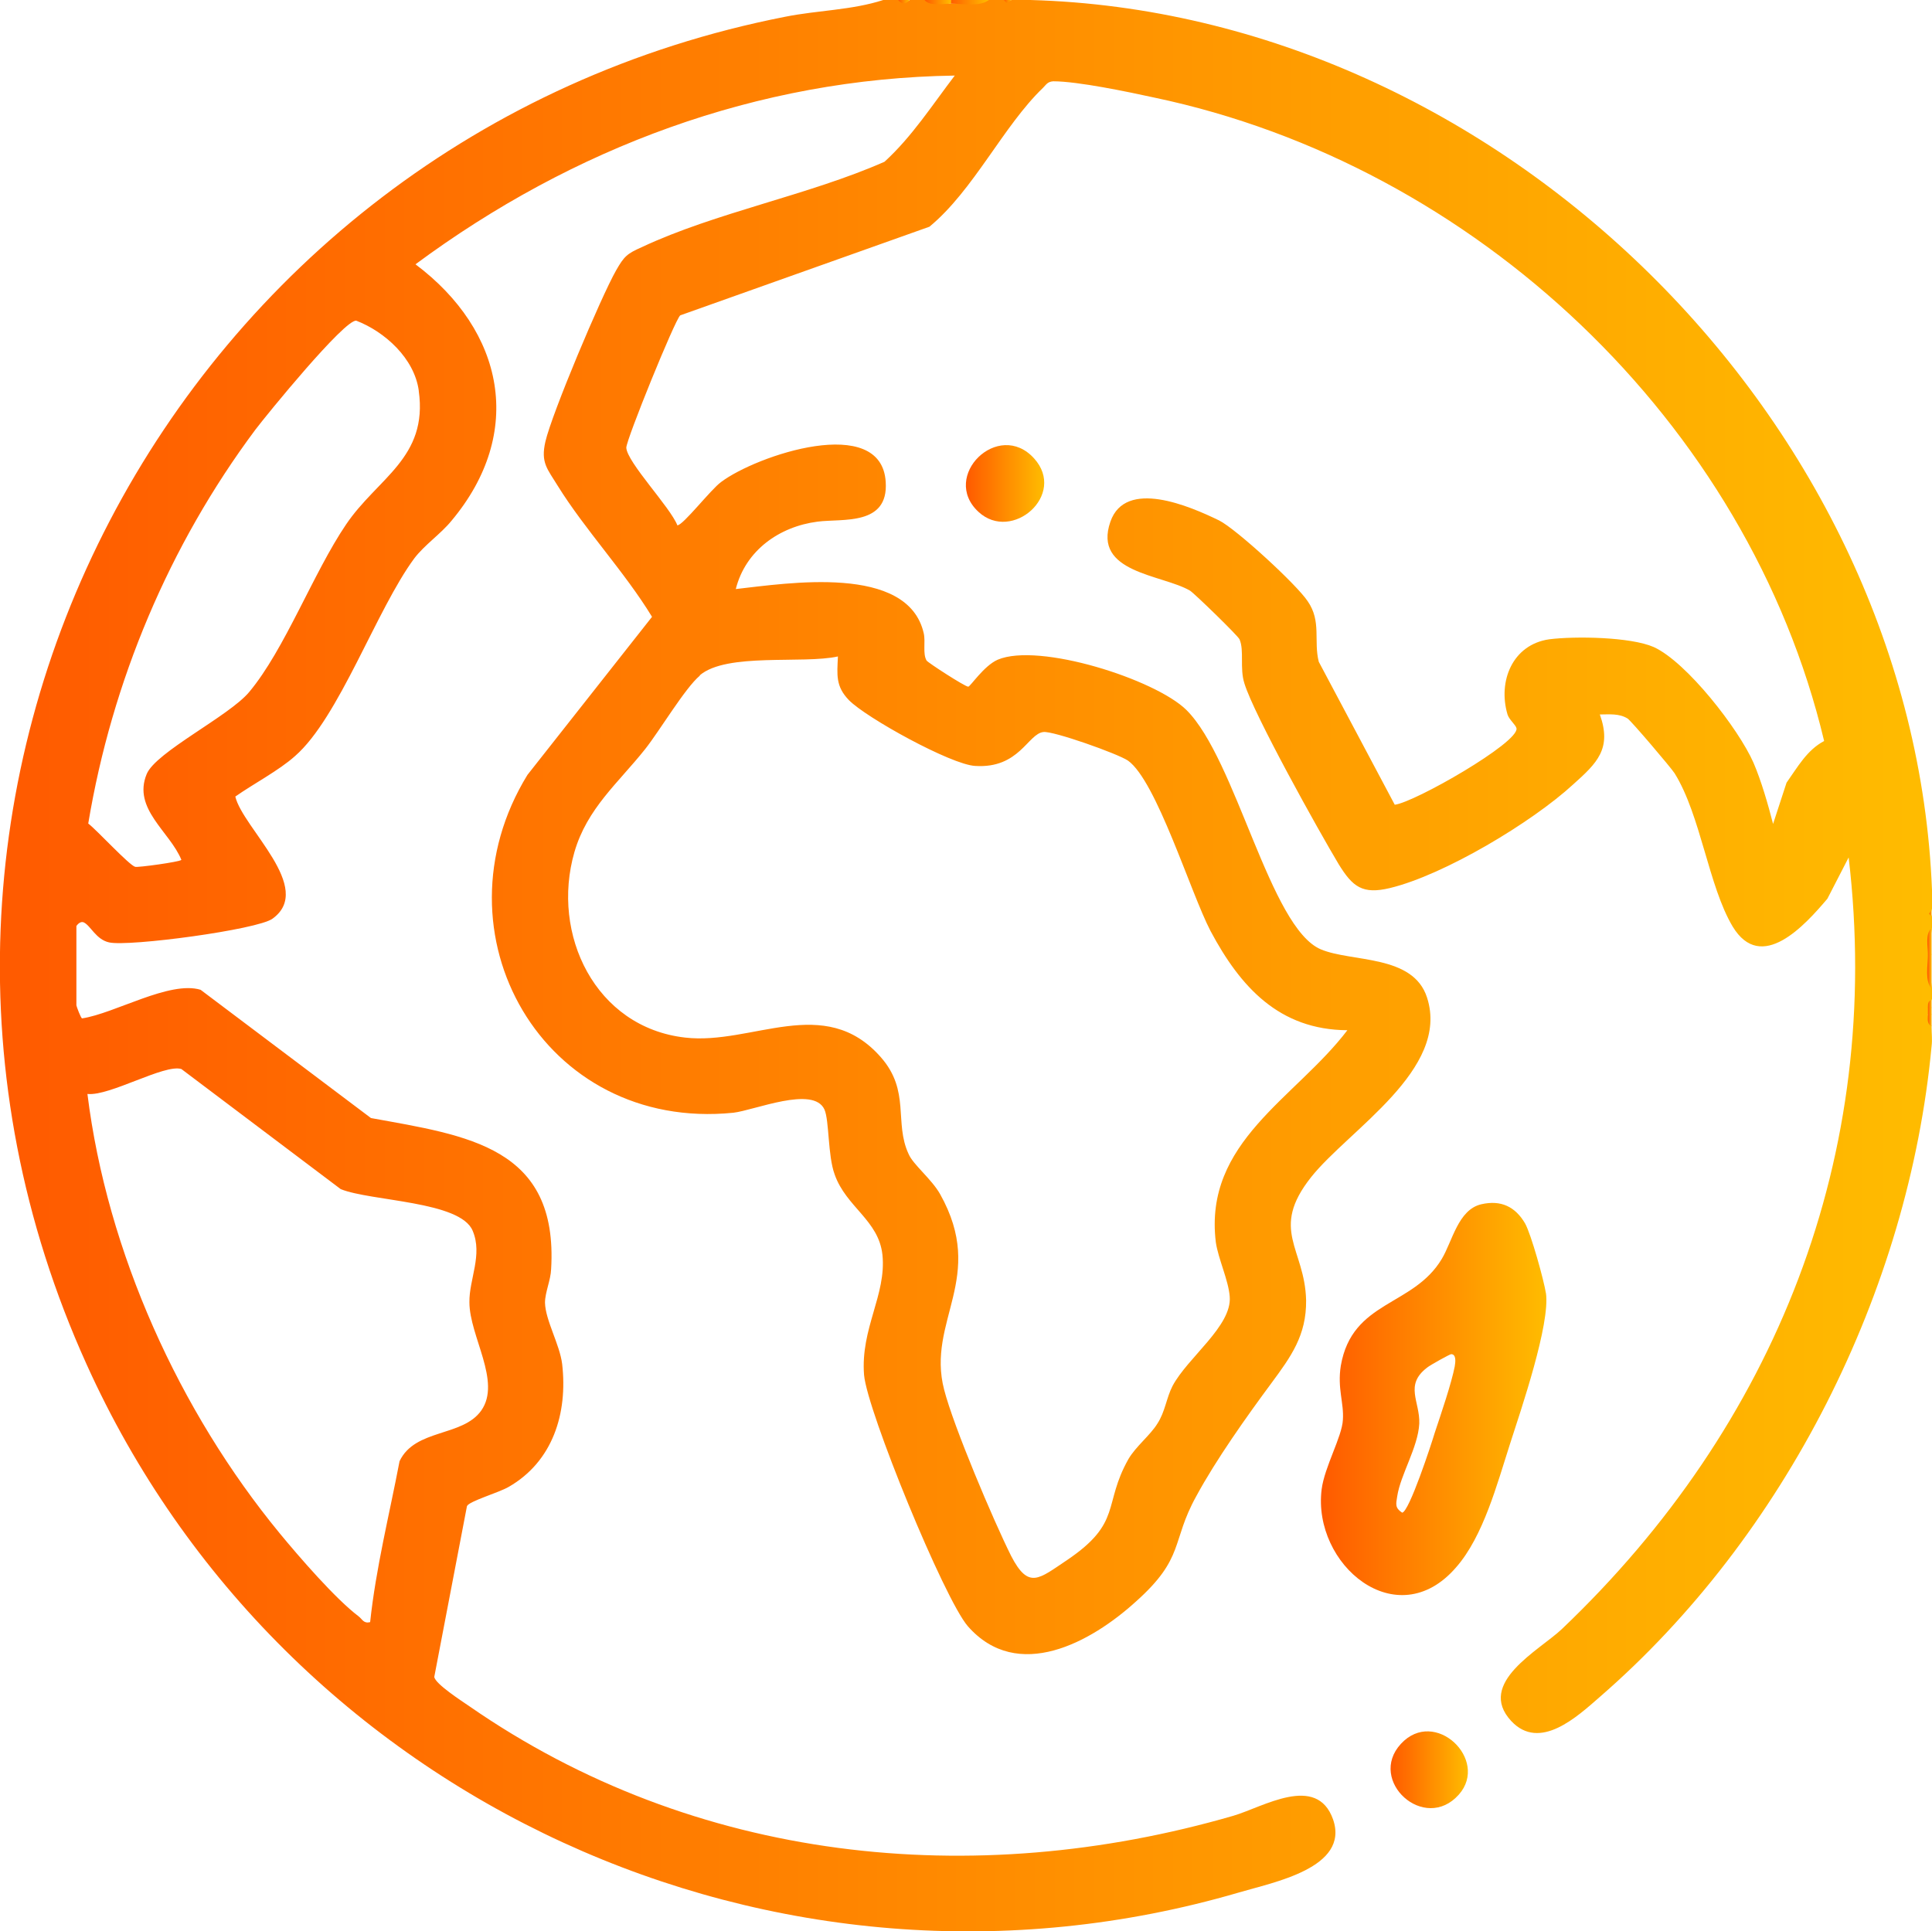 <?xml version="1.0" encoding="UTF-8"?>
<svg id="Capa_2" data-name="Capa 2" xmlns="http://www.w3.org/2000/svg" xmlns:xlink="http://www.w3.org/1999/xlink" viewBox="0 0 47.29 47.28">
  <defs>
    <style>
      .cls-1 {
        fill: url(#Degradado_sin_nombre_2-11);
      }

      .cls-2 {
        fill: url(#Degradado_sin_nombre_2-14);
      }

      .cls-3 {
        fill: url(#Degradado_sin_nombre_2-4);
      }

      .cls-4 {
        fill: url(#Degradado_sin_nombre_2-12);
      }

      .cls-5 {
        fill: url(#Degradado_sin_nombre_2-8);
      }

      .cls-6 {
        fill: url(#Degradado_sin_nombre_2-7);
      }

      .cls-7 {
        fill: url(#Degradado_sin_nombre_2-6);
      }

      .cls-8 {
        fill: url(#Degradado_sin_nombre_2-9);
      }

      .cls-9 {
        fill: url(#Degradado_sin_nombre_2);
      }

      .cls-10 {
        fill: url(#Degradado_sin_nombre_2-10);
      }

      .cls-11 {
        fill: url(#Degradado_sin_nombre_2-13);
      }

      .cls-12 {
        fill: url(#Degradado_sin_nombre_2-5);
      }

      .cls-13 {
        fill: url(#Degradado_sin_nombre_2-3);
      }

      .cls-14 {
        fill: url(#Degradado_sin_nombre_2-2);
      }
    </style>
    <linearGradient id="Degradado_sin_nombre_2" data-name="Degradado sin nombre 2" x1="0" y1="23.64" x2="47.29" y2="23.64" gradientUnits="userSpaceOnUse">
      <stop offset="0" stop-color="#ff5a00"/>
      <stop offset="1" stop-color="#ffbc00"/>
    </linearGradient>
    <linearGradient id="Degradado_sin_nombre_2-2" data-name="Degradado sin nombre 2" x1="23.22" y1=".06" x2="24.2" y2=".06" xlink:href="#Degradado_sin_nombre_2"/>
    <linearGradient id="Degradado_sin_nombre_2-3" data-name="Degradado sin nombre 2" x1="47.18" y1="23.75" x2="47.28" y2="23.75" xlink:href="#Degradado_sin_nombre_2"/>
    <linearGradient id="Degradado_sin_nombre_2-4" data-name="Degradado sin nombre 2" x1="22.63" y1=".06" x2="23.28" y2=".06" xlink:href="#Degradado_sin_nombre_2"/>
    <linearGradient id="Degradado_sin_nombre_2-5" data-name="Degradado sin nombre 2" x1="47.18" y1="23.04" x2="47.28" y2="23.04" xlink:href="#Degradado_sin_nombre_2"/>
    <linearGradient id="Degradado_sin_nombre_2-6" data-name="Degradado sin nombre 2" x1="21.99" y1=".04" x2="22.26" y2=".04" xlink:href="#Degradado_sin_nombre_2"/>
    <linearGradient id="Degradado_sin_nombre_2-7" data-name="Degradado sin nombre 2" x1="47.19" y1="24.95" x2="47.28" y2="24.95" xlink:href="#Degradado_sin_nombre_2"/>
    <linearGradient id="Degradado_sin_nombre_2-8" data-name="Degradado sin nombre 2" x1="24.57" y1=".03" x2="24.76" y2=".03" xlink:href="#Degradado_sin_nombre_2"/>
    <linearGradient id="Degradado_sin_nombre_2-9" data-name="Degradado sin nombre 2" x1="47.22" y1="22.35" x2="47.28" y2="22.35" xlink:href="#Degradado_sin_nombre_2"/>
    <linearGradient id="Degradado_sin_nombre_2-10" data-name="Degradado sin nombre 2" x1="47.19" y1="24.6" x2="47.28" y2="24.6" xlink:href="#Degradado_sin_nombre_2"/>
    <linearGradient id="Degradado_sin_nombre_2-11" data-name="Degradado sin nombre 2" x1="47.19" y1="24.75" x2="47.28" y2="24.75" xlink:href="#Degradado_sin_nombre_2"/>
    <linearGradient id="Degradado_sin_nombre_2-12" data-name="Degradado sin nombre 2" x1="32.34" y1="34.25" x2="37.85" y2="34.25" xlink:href="#Degradado_sin_nombre_2"/>
    <linearGradient id="Degradado_sin_nombre_2-13" data-name="Degradado sin nombre 2" x1="23.65" y1="11.84" x2="25.56" y2="11.84" xlink:href="#Degradado_sin_nombre_2"/>
    <linearGradient id="Degradado_sin_nombre_2-14" data-name="Degradado sin nombre 2" x1="34.04" y1="43.32" x2="35.94" y2="43.32" xlink:href="#Degradado_sin_nombre_2"/>
  </defs>
  <g id="Capa_1-2" data-name="Capa 1">
    <g>
      <path class="cls-9" d="M47.28,25.12c-.03-.1-.06-.2-.09-.28,0-.02.03-.04.04-.05h0s.02-.06,0-.08h0s0-.03,0-.02c0,0-.02-.02-.03-.04l.09-.19v-.27c-.04-.29-.07-.57-.09-.83.03-.21.06-.42.09-.65v-.27c-.03-.06-.03-.12,0-.19v-.46C46.84,10.3,36.68.32,25.22,0h-.46c-.07.03-.11.04-.18,0h-.38c-.32.04-.62.08-.92.09-.21-.03-.41-.06-.64-.09h-.37c-.09.06-.18.06-.28,0h-.37c-.77.25-1.6.25-2.4.41C4.27,3.34-4.22,19.39,2.12,33.4c4.81,10.66,16.88,16.24,28.2,12.93.84-.25,2.72-.6,2.31-1.79-.4-1.13-1.72-.3-2.44-.09-6.38,1.85-13.19,1.14-18.7-2.68-.19-.13-.84-.55-.86-.72l.8-4.18c.05-.12.78-.33,1.02-.47,1.08-.62,1.45-1.8,1.31-3.01-.06-.48-.41-1.07-.42-1.5,0-.25.14-.55.15-.82.18-3-2.05-3.27-4.41-3.7l-4.17-3.14c-.76-.23-2.1.58-2.9.7-.03,0-.14-.3-.14-.32v-1.94s.08-.13.18-.09c.17.08.3.42.62.49.48.11,3.63-.31,4-.58,1.04-.75-.73-2.22-.91-2.99.44-.31,1.07-.64,1.46-.99,1.08-.94,1.99-3.58,2.92-4.84.25-.33.65-.6.91-.92,1.81-2.16,1.29-4.65-.88-6.28,3.85-2.85,8.37-4.55,13.2-4.62-.55.72-1.05,1.5-1.72,2.11-1.86.82-4.13,1.24-5.94,2.09-.36.16-.43.22-.63.57-.37.65-1.57,3.5-1.73,4.19-.12.52.05.67.3,1.08.67,1.08,1.64,2.11,2.31,3.21l-3.05,3.87c-2.38,3.88.39,8.74,5.04,8.27.52-.06,1.96-.67,2.23-.08.12.27.08,1.13.25,1.59.28.8,1.08,1.12,1.17,1.97.1.98-.54,1.8-.45,2.94.08.89,1.96,5.48,2.54,6.15,1.22,1.39,3.02.39,4.11-.6,1.21-1.08.86-1.46,1.48-2.58.48-.89,1.24-1.96,1.84-2.77.48-.65.86-1.17.85-2.03-.03-1.27-.9-1.72.12-3.01.92-1.16,3.41-2.64,2.84-4.4-.34-1.06-1.84-.86-2.6-1.18-1.25-.53-2.07-4.65-3.29-5.86-.76-.75-3.61-1.66-4.62-1.23-.34.15-.67.66-.72.66-.08,0-.99-.59-1.02-.64-.1-.17-.02-.46-.07-.67-.39-1.7-3.34-1.22-4.6-1.08.24-.95,1.07-1.53,2-1.65.61-.08,1.74.11,1.67-.97-.1-1.69-3.17-.65-4.03,0-.25.18-.93,1.06-1.07,1.06-.17-.44-1.23-1.54-1.25-1.9,0-.2,1.19-3.13,1.32-3.24l6.1-2.17c1.08-.89,1.81-2.47,2.78-3.4.08-.08.11-.15.25-.16.6,0,1.84.26,2.48.4,7.84,1.65,14.53,7.94,16.39,15.75-.42.22-.65.64-.92,1.02l-.33,1.01c-.12-.47-.29-1.06-.48-1.5-.36-.82-1.63-2.46-2.44-2.83-.57-.25-1.93-.27-2.56-.19-.9.13-1.26,1.03-1.02,1.84.04.13.2.25.22.34.06.35-2.49,1.81-2.98,1.87l-1.86-3.5c-.13-.51.07-.99-.27-1.48-.26-.4-1.75-1.77-2.17-1.98-.72-.35-2.29-1.03-2.66.03-.44,1.26,1.27,1.29,1.95,1.69.12.08,1.17,1.1,1.21,1.19.12.27,0,.71.12,1.08.23.76,1.83,3.63,2.31,4.43.34.55.58.74,1.25.58,1.33-.32,3.48-1.61,4.49-2.54.58-.52.95-.87.65-1.71.23,0,.47-.03.68.1.09.06,1.06,1.2,1.15,1.34.64,1.03.83,2.76,1.42,3.75.7,1.16,1.77-.03,2.32-.68l.52-1.01c.86,7.28-1.8,13.92-7.02,18.89-.55.52-2.1,1.32-1.24,2.25.7.75,1.62-.11,2.17-.59,4.53-3.93,7.56-9.93,8.12-15.93.02-.15,0-.31,0-.46ZM4.44,26.17l3.9,2.94c.74.3,2.93.29,3.23,1.02.25.59-.09,1.19-.08,1.75,0,.83.79,1.94.29,2.65-.46.65-1.62.44-2,1.24-.25,1.31-.58,2.62-.72,3.94-.16.04-.19-.07-.28-.14-.57-.43-1.46-1.46-1.93-2.03-2.46-2.99-4.23-6.89-4.71-10.76.54.06,1.89-.74,2.3-.61ZM10.25,9.57c.23,1.64-1.01,2.13-1.78,3.27-.8,1.18-1.5,3.06-2.37,4.1-.49.59-2.29,1.47-2.51,2.01-.35.85.57,1.41.85,2.1-.04.05-1.07.19-1.13.17-.14-.03-.95-.91-1.15-1.06.58-3.48,1.98-6.81,4.09-9.64.28-.37,2.18-2.7,2.47-2.67.7.27,1.42.92,1.53,1.71ZM17.13,16.53c.66-.56,2.52-.27,3.38-.46-.02.45-.06.73.27,1.07.42.43,2.5,1.58,3.09,1.61,1.08.07,1.29-.79,1.67-.83.24-.03,1.82.53,2.07.7.7.5,1.53,3.23,2.02,4.17.73,1.37,1.68,2.42,3.35,2.43-1.27,1.67-3.52,2.73-3.22,5.19.06.41.31.93.34,1.33.06.72-1.03,1.49-1.4,2.19-.15.29-.18.63-.37.92-.17.28-.53.56-.71.87-.63,1.12-.14,1.55-1.5,2.47-.69.46-.94.73-1.37-.1-.43-.86-1.41-3.17-1.64-4.07-.44-1.69,1.05-2.74-.1-4.79-.21-.37-.66-.72-.77-.98-.36-.77.05-1.54-.68-2.37-1.38-1.57-3.15-.29-4.79-.48-2.2-.25-3.29-2.53-2.71-4.54.31-1.07,1.07-1.69,1.73-2.52.35-.44.98-1.5,1.34-1.8Z"/>
      <path class="cls-14" d="M24.2,0c-.21.17-.64.09-.92.09-.08-.03-.08-.06,0-.09h.92Z"/>
      <path class="cls-13" d="M47.28,24.2c-.17-.18-.09-.57-.09-.83.03-.08.06-.08.09,0v.83Z"/>
      <path class="cls-3" d="M23.28,0v.09c-.2,0-.52.07-.65-.09h.65Z"/>
      <path class="cls-12" d="M47.28,23.37h-.09c0-.2-.07-.52.09-.65v.65Z"/>
      <path class="cls-7" d="M22.26,0c-.09.11-.18.11-.28,0h.28Z"/>
      <path class="cls-6" d="M47.28,25.12c-.12-.05-.09-.18-.09-.28.03-.08.06-.08.09,0v.28Z"/>
      <polygon class="cls-5" points="24.76 0 24.64 .07 24.57 0 24.76 0"/>
      <polygon class="cls-8" points="47.28 22.44 47.22 22.37 47.28 22.26 47.28 22.44"/>
      <path class="cls-10" d="M47.28,24.66c-.03.08-.06.08-.09,0,0-.08,0-.16.09-.18v.18Z"/>
      <path class="cls-1" d="M47.28,24.84h-.09c0-.06,0-.12,0-.18h.09v.18Z"/>
      <path class="cls-4" d="M37.84,31.66c-.05-.32-.36-1.44-.51-1.71-.24-.41-.59-.58-1.07-.47-.57.13-.71.91-.97,1.34-.7,1.17-2.19,1.01-2.47,2.61-.09.56.08.91.05,1.33-.02.41-.45,1.15-.52,1.7-.23,1.84,1.84,3.59,3.29,1.91.67-.76,1.01-2.06,1.32-3.02.27-.84.99-2.94.88-3.7ZM35.61,33.44c-.08.42-.34,1.18-.49,1.63-.08.27-.63,1.95-.8,1.96-.18-.12-.15-.21-.12-.4.08-.53.51-1.2.54-1.78.02-.54-.37-.94.19-1.37.07-.06.56-.33.59-.33.12,0,.11.17.09.28Z"/>
      <path class="cls-11" d="M23.95,12.53c-.94-.87.49-2.27,1.36-1.31.81.89-.54,2.07-1.36,1.31Z"/>
      <path class="cls-2" d="M35.71,43.93c-.84.95-2.25-.34-1.42-1.24s2.17.39,1.42,1.24Z"/>
    </g>
  </g>
</svg>